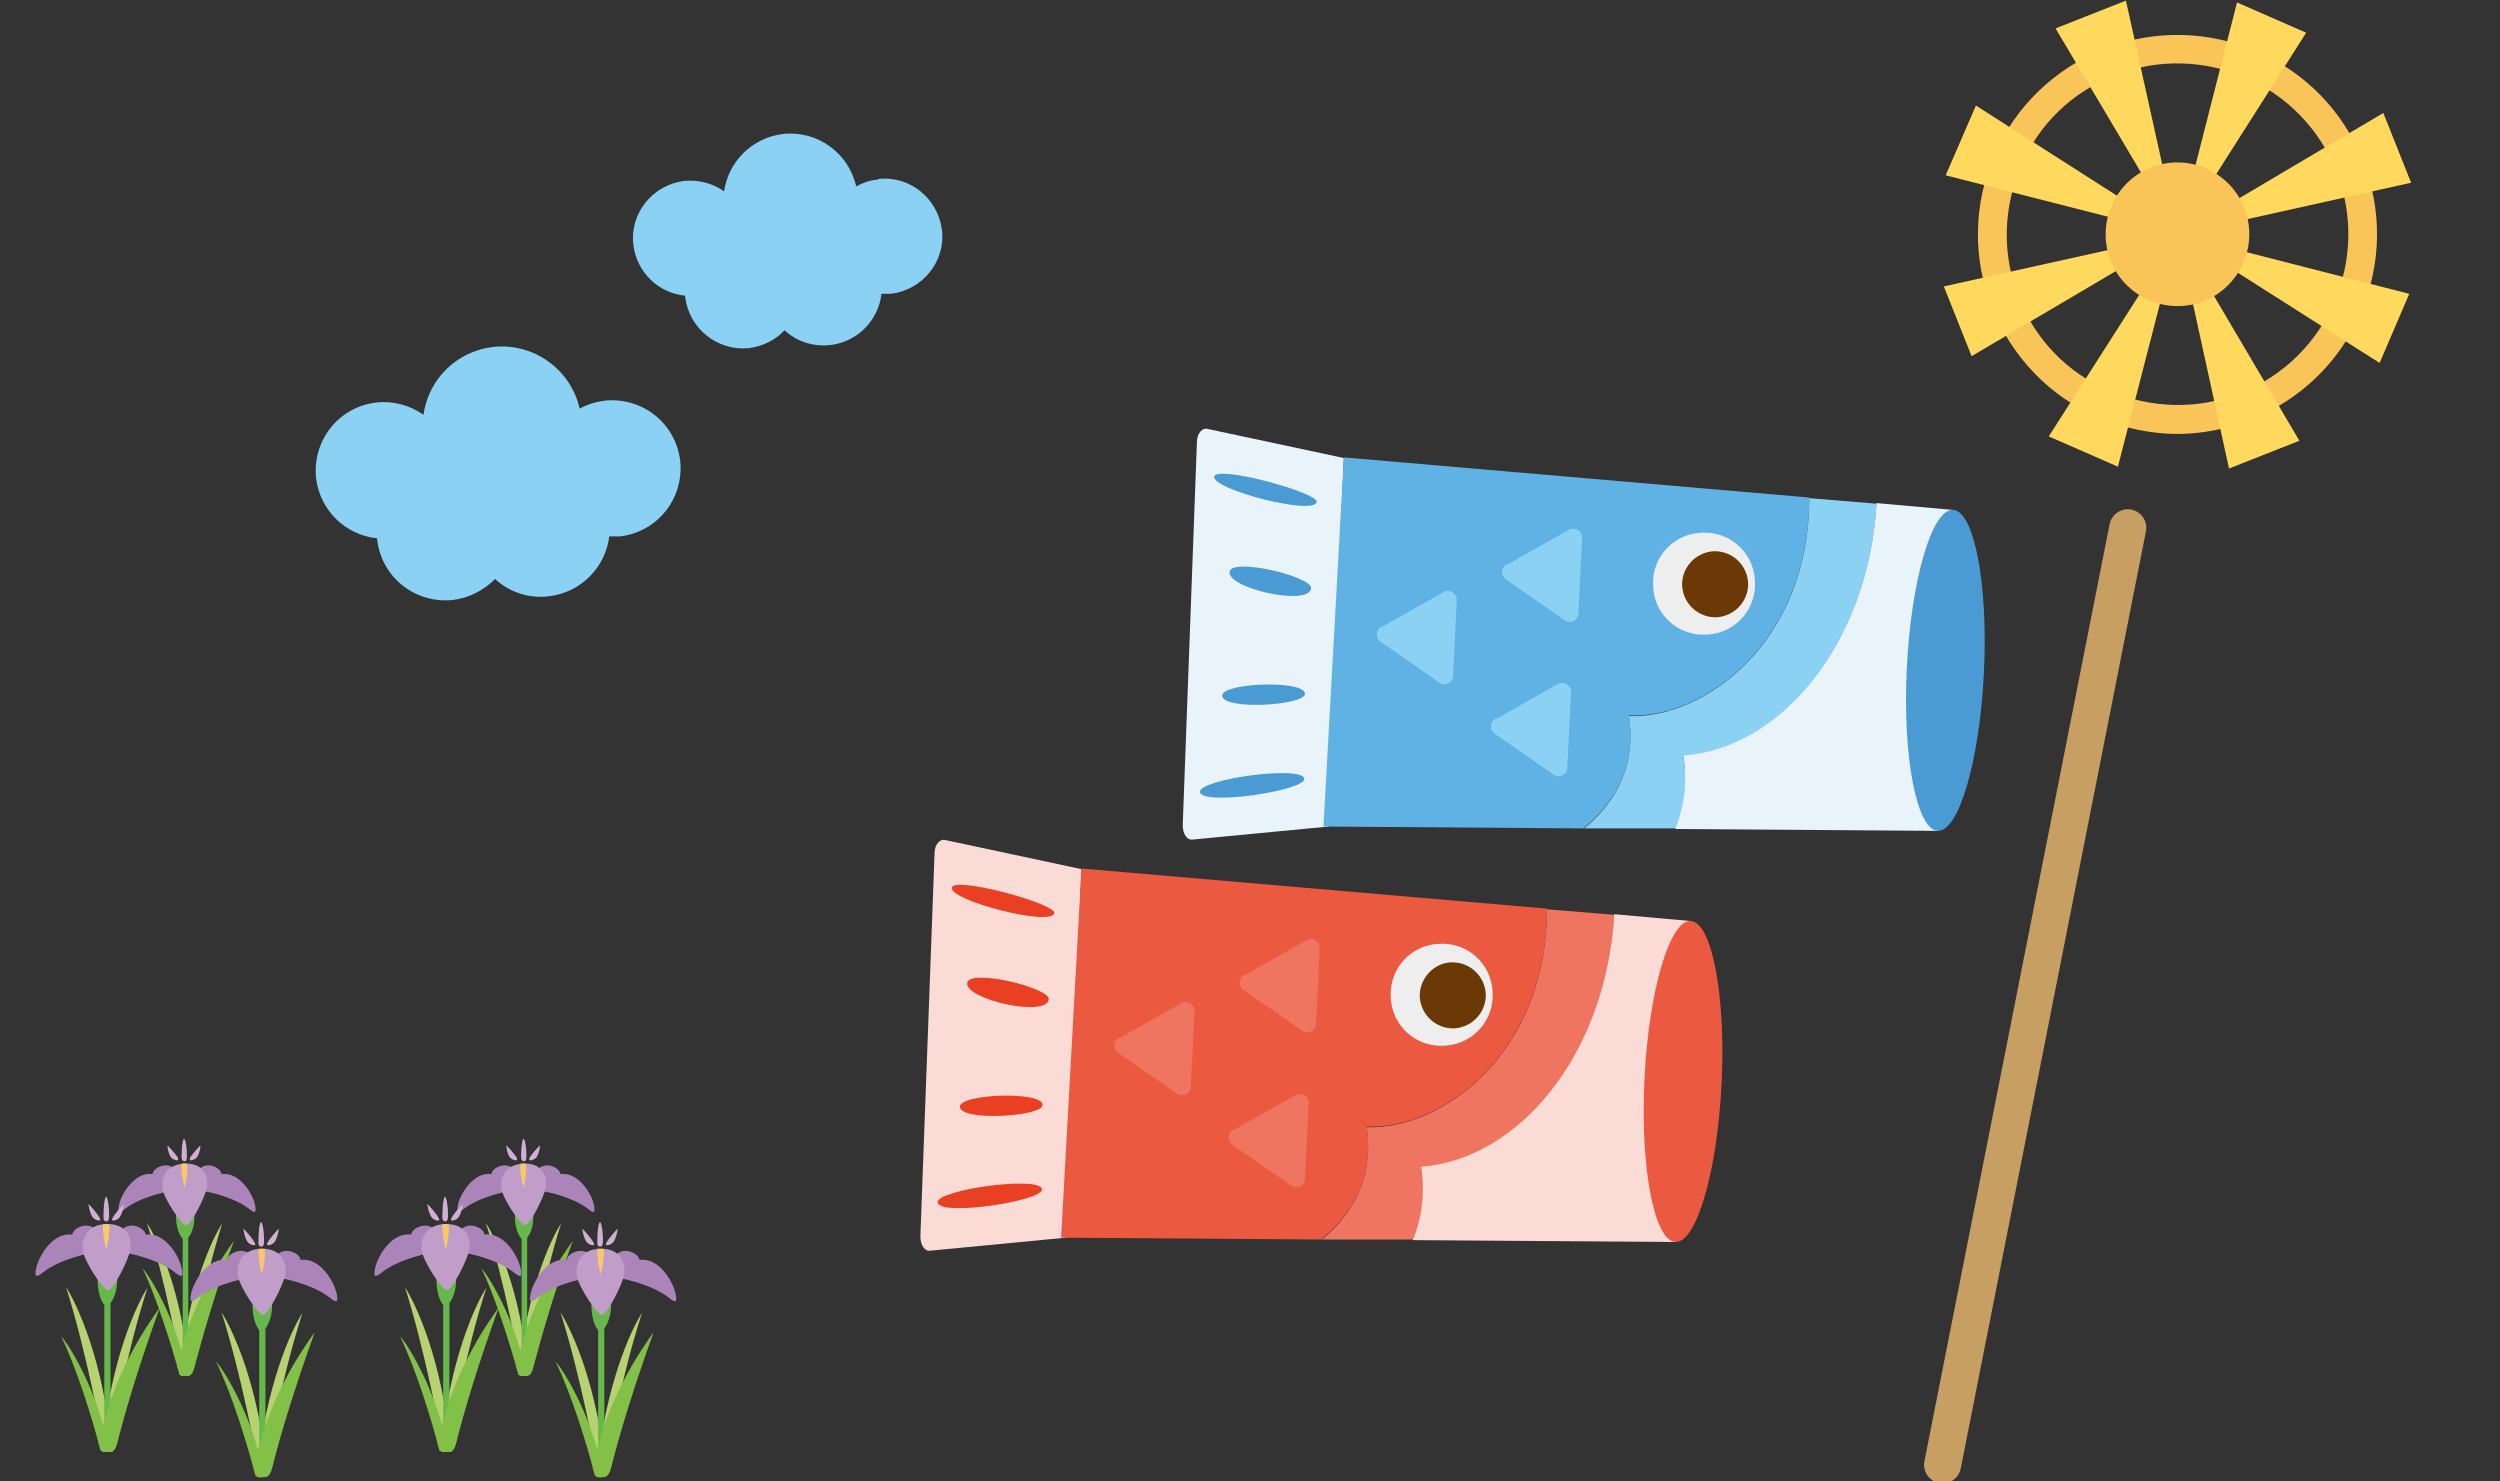 <?xml version="1.0" encoding="UTF-8"?>
<svg id="_x35_" xmlns="http://www.w3.org/2000/svg" version="1.1" viewBox="0 0 405 240">
  <rect x="0" y="0" width="405" height="240" fill="#333333" stroke="none"/>
  <!-- Generator: Adobe Illustrator 29.6.1, SVG Export Plug-In . SVG Version: 2.1.1 Build 9)  -->
  <defs>
    <style>
      .st0 {
        fill: #8bd1f4;
      }

      .st1 {
        fill: #fed95d;
      }

      .st2 {
        fill: #c09ec9;
      }

      .st3 {
        fill: #ec5941;
      }

      .st4 {
        fill: #4a9ad4;
      }

      .st5 {
        fill: #67b84b;
      }

      .st6 {
        fill: #d1afd2;
      }

      .st7 {
        fill: #f7c96a;
      }

      .st8 {
        fill: #b7d270;
      }

      .st9 {
        fill: #6a3906;
      }

      .st10 {
        fill: #e94024;
      }

      .st11 {
        fill: #eeeeef;
      }

      .st12 {
        fill: none;
        stroke: #c79f62;
        stroke-linecap: round;
        stroke-linejoin: round;
        stroke-width: 6px;
      }

      .st13 {
        fill: #ab84b9;
      }

      .st14 {
        fill: #e8f4f9;
      }

      .st15 {
        fill: #f9c458;
      }

      .st16 {
        fill: #60b2e4;
      }

      .st17 {
        fill: #82c047;
      }

      .st18 {
        fill: #fbdbd6;
      }

      .st19 {
        fill: #ef7560;
      }
    </style>
  </defs>
  <line class="st12" x1="344.7" y1="85.5" x2="314.7" y2="237.3"/>
  <g>
    <path class="st14" d="M217.7,74.2l-22-4.7c-.9-.3-1.8.7-1.8,2.1l-2.3,62.1c0,1.4.7,2.5,1.7,2.3l21.9-2.1"/>
    <path class="st0" d="M280.2,115.6"/>
    <g>
      <path class="st16" d="M217.7,74.2l-3.3,59.7,42.1.3c4.6-3.7,8.7-9.5,7.4-18.3,12.1.6,29.2-11.9,29.2-35.3l-75.4-6.5Z"/>
      <path class="st0" d="M256.5,134.2h14.9c1.4-3.1,2-7,1.3-11.7,15.6-1.2,29.9-17.8,31.3-40.9l-10.9-.9c0,23.4-17.1,35.8-29.2,35.3,1.3,8.8-2.9,14.7-7.4,18.3Z"/>
      <path class="st14" d="M271.4,134.3l42.5.3,2.4-52-12.3-1.1c-1.4,23.2-15.8,39.8-31.3,40.9.7,4.7,0,8.6-1.3,11.8Z"/>
    </g>
    <path class="st11" d="M284.3,94.1c-.2-4.6-4.1-8.1-8.7-7.8-4.6.2-8.1,4.1-7.8,8.7.2,4.6,4.1,8.1,8.7,7.8,4.6-.2,8.1-4.1,7.8-8.7Z"/>
    <path class="st9" d="M283.2,94.4c-.2-3-2.7-5.2-5.6-5.1-3,.2-5.2,2.7-5.1,5.6.2,3,2.7,5.2,5.6,5.1,3-.2,5.2-2.7,5.1-5.6Z"/>
    <path class="st0" d="M244.1,91.5l10.1-5.7c1-.5,2.1.2,2.1,1.3l-.6,12.3c0,1.1-1.3,1.7-2.2,1.1l-9.5-6.6c-.9-.6-.9-2,.1-2.5Z"/>
    <path class="st0" d="M242.3,116.5l10.1-5.7c1-.5,2.1.2,2.1,1.3l-.6,12.3c0,1.1-1.3,1.7-2.2,1.1l-9.5-6.6c-.9-.6-.9-2,.1-2.5Z"/>
    <path class="st0" d="M223.8,101.6l10.1-5.7c1-.5,2.1.2,2.1,1.3l-.6,12.3c0,1.1-1.3,1.7-2.2,1.1l-9.5-6.6c-.9-.6-.9-2,.1-2.5Z"/>
    <g>
      <path class="st4" d="M196.7,77.2c.4-1.9,16.8,2.6,16.6,4.1-.3,2.3-17-2-16.6-4.1Z"/>
      <path class="st4" d="M199.2,92.6c.4-2.3,13.4.8,13.2,2.7-.3,3-13.7,0-13.2-2.7Z"/>
      <path class="st4" d="M194.4,128.3c.3,2.3,16.9-.2,16.9-2.1,0-2.3-17.1,0-16.9,2.1Z"/>
      <path class="st4" d="M198,112.7c.1,2.4,13.4,1.6,13.4-.3,0-2.3-13.5-1.8-13.4.3Z"/>
    </g>
    <path class="st4" d="M308.9,108.3c-.7,14.3,1.6,26.1,5,26.3,3.4.2,6.8-11.3,7.5-25.7s-1.6-26.1-5-26.3c-3.4-.2-6.8,11.3-7.5,25.7Z"/>
  </g>
  <g>
    <path class="st18" d="M175.2,140.8l-22-4.7c-.9-.3-1.8.7-1.8,2.1l-2.3,62.1c0,1.4.7,2.5,1.7,2.3l21.9-2.1"/>
    <path class="st0" d="M237.6,182.2"/>
    <g>
      <path class="st3" d="M175.2,140.8l-3.3,59.7,42.1.3c4.6-3.7,8.7-9.5,7.4-18.3,12.1.6,29.2-11.9,29.2-35.3l-75.4-6.5Z"/>
      <path class="st19" d="M214,200.8h14.9c1.4-3.1,2-7,1.3-11.7,15.6-1.2,29.9-17.8,31.3-40.9l-10.9-.9c0,23.4-17.1,35.8-29.2,35.3,1.3,8.8-2.9,14.7-7.4,18.3Z"/>
      <path class="st18" d="M228.9,200.9l42.5.3,2.4-52-12.3-1.1c-1.4,23.2-15.8,39.8-31.3,40.9.7,4.7,0,8.6-1.3,11.8Z"/>
    </g>
    <path class="st11" d="M241.8,160.7c-.2-4.6-4.1-8.1-8.7-7.8-4.6.2-8.1,4.1-7.8,8.7.2,4.6,4.1,8.1,8.7,7.8,4.6-.2,8.1-4.1,7.8-8.7Z"/>
    <path class="st9" d="M240.7,161c-.2-3-2.7-5.2-5.6-5.1s-5.2,2.7-5.1,5.6c.2,3,2.7,5.2,5.6,5.1,3-.2,5.2-2.7,5.1-5.6Z"/>
    <path class="st19" d="M201.6,158l10.1-5.7c1-.5,2.1.2,2.1,1.3l-.6,12.3c0,1.1-1.3,1.7-2.2,1.1l-9.5-6.6c-.9-.6-.9-2,.1-2.5Z"/>
    <path class="st19" d="M199.8,183.1l10.1-5.7c1-.5,2.1.2,2.1,1.3l-.6,12.3c0,1.1-1.3,1.7-2.2,1.1l-9.5-6.6c-.9-.6-.9-2,.1-2.5Z"/>
    <path class="st19" d="M181.3,168.2l10.1-5.7c1-.5,2.1.2,2.1,1.3l-.6,12.3c0,1.1-1.3,1.7-2.2,1.1l-9.5-6.6c-.9-.6-.9-2,.1-2.5Z"/>
    <g>
      <path class="st10" d="M154.2,143.8c.4-1.9,16.8,2.6,16.6,4.1-.3,2.3-17-2-16.6-4.1Z"/>
      <path class="st10" d="M156.7,159.2c.4-2.3,13.4.8,13.2,2.7-.3,3-13.7,0-13.2-2.7Z"/>
      <path class="st10" d="M151.9,194.8c.3,2.3,16.9-.2,16.9-2.1,0-2.3-17.1,0-16.9,2.1Z"/>
      <path class="st10" d="M155.5,179.3c.1,2.4,13.4,1.6,13.4-.3,0-2.3-13.5-1.8-13.4.3Z"/>
    </g>
    <path class="st3" d="M266.4,174.9c-.7,14.3,1.6,26.1,5,26.3,3.4.2,6.8-11.3,7.5-25.7.7-14.3-1.6-26.1-5-26.3-3.4-.2-6.8,11.3-7.5,25.7Z"/>
  </g>
  <g>
    <path class="st15" d="M339.9,67.6c-7.9-3.4-14-9.8-17.2-17.8-3.2-8-3-16.8.4-24.7,3.4-7.9,9.8-14,17.8-17.2,16.6-6.5,35.4,1.6,41.9,18.2h0c3.2,8,3,16.8-.4,24.7-3.4,7.9-9.8,14-17.8,17.2-3.8,1.5-7.9,2.3-11.9,2.3s-8.7-.9-12.9-2.7ZM342.6,12.2c-6.9,2.7-12.3,7.9-15.2,14.7-2.9,6.8-3.1,14.3-.4,21.2,2.7,6.9,7.9,12.3,14.7,15.2,6.8,2.9,14.3,3.1,21.2.4,14.2-5.6,21.2-21.7,15.6-35.9h0c-5.6-14.2-21.7-21.2-35.9-15.6Z"/>
    <polygon class="st1" points="352.8 38 333 4.6 344.4 .1 352.8 38"/>
    <polygon class="st1" points="352.8 38 362.4 .4 373.6 5.3 352.8 38"/>
    <polygon class="st1" points="352.8 38 386.1 18.3 390.6 29.6 352.8 38"/>
    <polygon class="st1" points="352.8 38 390.3 47.6 385.5 58.8 352.8 38"/>
    <polygon class="st1" points="352.8 38 372.5 71.4 361.1 75.9 352.8 38"/>
    <polygon class="st1" points="352.8 38 343.1 75.6 331.9 70.7 352.8 38"/>
    <polygon class="st1" points="352.8 38 319.4 57.7 314.9 46.4 352.8 38"/>
    <polygon class="st1" points="352.8 38 315.2 28.4 320.1 17.1 352.8 38"/>
    <path class="st15" d="M363.6,33.7c-2.4-6-9.1-8.9-15.1-6.6-6,2.4-8.9,9.1-6.6,15.1,2.4,6,9.1,8.9,15.1,6.6,6-2.4,8.9-9.1,6.6-15.1Z"/>
  </g>
  <g>
    <path class="st8" d="M29.2,222.7c0,0,.1.1.2.2.3,0,.6,0,.8,0,.8-3.8,2.7-14.9,5.8-24.7-1.6,2.4-5.6,10.8-6.9,24.6Z"/>
    <path class="st8" d="M30.7,222.8c-1.2-13.9-5.3-22.2-6.9-24.7,3.1,9.8,5.1,21,5.8,24.8.3,0,.7,0,1,0Z"/>
    <path class="st5" d="M29.6,222.9c.3,0,.6,0,.9,0v-22.4c.8-.9,1.2-2.8.9-4.5h-2.8c-.3,1.8.2,3.9,1,4.7v22.2Z"/>
    <path class="st13" d="M28.4,189.5c-1.1-1.4-3.5-.5-3.7.7-2.8-.4-5,3.1-5.4,4.9-.3,1.5,0,1.5,1,.7,2.7-2.1,8-3.1,7.8-2.8l.2-3.4Z"/>
    <path class="st13" d="M32.2,189.5c1.1-1.4,3.5-.5,3.7.7,2.8-.4,5,3.1,5.4,4.9.3,1.5,0,1.5-1,.7-2.7-2.1-8-3.1-7.8-2.8l-.2-3.4Z"/>
    <path class="st2" d="M30.2,188.5c-3.3,0-4.1,2.3-3.9,3.9.1,1.6,3.2,6.2,3.9,6.1.7-.1,3-4.4,3.3-6.1.3-1.6-.4-3.9-3.3-3.9Z"/>
    <path class="st7" d="M29.4,188.5c-.2,1.3.5,3.9.5,3.9.4-1.3.5-2.7.4-3.9h-.9Z"/>
    <path class="st6" d="M29.8,184.5c-.3,0-.5,3.1-.3,3.4.2.3.6.3.7,0,.2-.4,0-3.4-.4-3.4Z"/>
    <path class="st6" d="M28.9,187.7c-.3-.6-1.5-1.9-1.7-2.1-.2-.2.1,1.6.6,2,.5.4,1.3.6,1,0Z"/>
    <path class="st6" d="M30.7,187.7c.3-.6,1.5-1.9,1.7-2.1.2-.2-.1,1.6-.6,2-.5.4-1.3.6-1,0Z"/>
    <path class="st17" d="M28.8,221.6s0,0,0,0c.1.3.2.7.4,1,0,0,.1.1.2.2.5,0,1,0,1.4,0,.3-.2.5-.5.7-1.3,1.2-4.5,3.3-12,6.4-20.5-1.7,2.4-7.2,10.1-9.2,20.7Z"/>
    <path class="st17" d="M29.2,222.7c0,0,.1.1.2.2.3,0,.5,0,.8,0-.9-7.8-5.9-16.3-7.1-17.4,2.3,4.7,4.8,12.9,5.9,16.9,0,.1,0,.3.2.4Z"/>
  </g>
  <g>
    <path class="st8" d="M16.5,235c0,0,.1.1.2.2.3,0,.6,0,.9,0,.8-4.1,2.9-16.1,6.3-26.6-1.7,2.6-6,11.6-7.4,26.4Z"/>
    <path class="st8" d="M18.1,235.1c-1.3-14.9-5.7-23.9-7.4-26.6,3.3,10.5,5.5,22.6,6.3,26.6.4,0,.7,0,1.1,0Z"/>
    <path class="st5" d="M16.9,235.2c.3,0,.6,0,1,0v-24.1c.8-1,1.3-3,1-4.8h-3c-.3,1.9.2,4.2,1,5.1v23.9Z"/>
    <path class="st13" d="M15.6,199.3c-1.2-1.5-3.7-.5-3.9.7-3.1-.4-5.3,3.3-5.8,5.3-.4,1.7,0,1.7,1.1.8,2.9-2.3,8.6-3.4,8.4-3.1l.2-3.7Z"/>
    <path class="st13" d="M19.7,199.3c1.2-1.5,3.7-.5,3.9.7,3.1-.4,5.3,3.3,5.8,5.3.4,1.7,0,1.7-1.1.8-2.9-2.3-8.6-3.4-8.4-3.1l-.2-3.7Z"/>
    <path class="st2" d="M17.6,198.3c-3.6-.1-4.4,2.5-4.2,4.2.2,1.8,3.4,6.7,4.2,6.5.8-.2,3.2-4.8,3.5-6.5.3-1.8-.4-4.1-3.5-4.2Z"/>
    <path class="st7" d="M16.7,198.3c-.2,1.4.5,4.2.5,4.2.4-1.4.6-3,.5-4.2h-1Z"/>
    <path class="st6" d="M17.2,193.9c-.4,0-.5,3.4-.4,3.7.2.3.6.4.8,0,.2-.4,0-3.6-.4-3.7Z"/>
    <path class="st6" d="M16.2,197.4c-.3-.7-1.6-2.1-1.8-2.3-.2-.2.2,1.7.7,2.2.5.5,1.4.6,1.1.1Z"/>
    <path class="st6" d="M18.2,197.4c.3-.7,1.6-2.1,1.8-2.3.2-.2-.2,1.7-.7,2.2-.5.5-1.4.6-1.1.1Z"/>
    <path class="st17" d="M16.1,233.9s0,0,0,0c.1.4.2.7.4,1.1,0,0,.1.1.2.2.5,0,1,0,1.5,0,.3-.2.6-.6.8-1.4,1.2-4.9,3.6-12.9,6.9-22-1.8,2.5-7.8,10.9-9.9,22.2Z"/>
    <path class="st17" d="M16.5,235c0,0,.1.1.2.2.3,0,.6,0,.8,0-.9-8.4-6.3-17.5-7.6-18.7,2.5,5,5.2,13.8,6.3,18.2,0,.1.1.3.2.4Z"/>
  </g>
  <g>
    <path class="st8" d="M41.6,239.1c0,0,.1.1.2.2.3,0,.6,0,.9,0,.8-4.1,2.9-16.1,6.3-26.6-1.7,2.6-6,11.6-7.4,26.4Z"/>
    <path class="st8" d="M43.3,239.2c-1.3-14.9-5.7-23.9-7.4-26.6,3.3,10.5,5.5,22.6,6.3,26.6.4,0,.7,0,1.1,0Z"/>
    <path class="st5" d="M42,239.3c.3,0,.6,0,1,0v-24.1c.8-1,1.3-3,1-4.8h-3c-.3,1.9.2,4.2,1,5.1v23.9Z"/>
    <path class="st13" d="M40.7,203.4c-1.2-1.5-3.7-.5-3.9.7-3.1-.4-5.3,3.3-5.8,5.3-.4,1.7,0,1.7,1.1.8,2.9-2.3,8.6-3.4,8.4-3.1l.2-3.7Z"/>
    <path class="st13" d="M44.8,203.4c1.2-1.5,3.7-.5,3.9.7,3.1-.4,5.3,3.3,5.8,5.3.4,1.7,0,1.7-1.1.8-2.9-2.3-8.6-3.4-8.4-3.1l-.2-3.7Z"/>
    <path class="st2" d="M42.7,202.3c-3.6-.1-4.4,2.5-4.2,4.2.2,1.8,3.4,6.7,4.2,6.5.8-.2,3.2-4.8,3.5-6.5s-.4-4.1-3.5-4.2Z"/>
    <path class="st7" d="M41.9,202.3c-.2,1.4.5,4.2.5,4.2.4-1.4.6-3,.5-4.2h-1Z"/>
    <path class="st6" d="M42.3,198c-.4,0-.5,3.4-.4,3.7.2.3.6.4.8,0,.2-.4,0-3.6-.4-3.7Z"/>
    <path class="st6" d="M41.3,201.4c-.3-.7-1.6-2.1-1.8-2.3-.2-.2.2,1.7.7,2.2.5.5,1.4.6,1.1.1Z"/>
    <path class="st6" d="M43.3,201.4c.3-.7,1.6-2.1,1.8-2.3.2-.2-.2,1.7-.7,2.2s-1.4.6-1.1.1Z"/>
    <path class="st17" d="M41.2,237.9s0,0,0,0c.1.4.2.7.4,1.1,0,0,.1.1.2.2.5,0,1,0,1.5,0,.3-.2.6-.6.8-1.4,1.2-4.9,3.6-12.9,6.9-22-1.8,2.5-7.8,10.9-9.9,22.2Z"/>
    <path class="st17" d="M41.6,239.1c0,0,.1.1.2.2.3,0,.6,0,.8,0-.9-8.4-6.3-17.5-7.6-18.7,2.5,5,5.2,13.8,6.3,18.2,0,.1.1.3.2.4Z"/>
  </g>
  <g>
    <path class="st8" d="M84.1,222.7c0,0,.1.1.2.2.3,0,.6,0,.8,0,.8-3.8,2.7-14.9,5.8-24.7-1.6,2.4-5.6,10.8-6.9,24.6Z"/>
    <path class="st8" d="M85.6,222.8c-1.2-13.9-5.3-22.2-6.9-24.7,3.1,9.8,5.1,21,5.8,24.8.3,0,.7,0,1,0Z"/>
    <path class="st5" d="M84.5,222.9c.3,0,.6,0,.9,0v-22.4c.8-.9,1.2-2.8.9-4.5h-2.8c-.3,1.8.2,3.9,1,4.7v22.2Z"/>
    <path class="st13" d="M83.3,189.5c-1.1-1.4-3.5-.5-3.7.7-2.8-.4-5,3.1-5.4,4.9-.3,1.5,0,1.5,1,.7,2.7-2.1,8-3.1,7.8-2.8l.2-3.4Z"/>
    <path class="st13" d="M87.1,189.5c1.1-1.4,3.5-.5,3.7.7,2.8-.4,5,3.1,5.4,4.9.3,1.5,0,1.5-1,.7-2.7-2.1-8-3.1-7.8-2.8l-.2-3.4Z"/>
    <path class="st2" d="M85.1,188.5c-3.3,0-4.1,2.3-3.9,3.9.1,1.6,3.2,6.2,3.9,6.1.7-.1,3-4.4,3.3-6.1.3-1.6-.4-3.9-3.3-3.9Z"/>
    <path class="st7" d="M84.3,188.5c-.2,1.3.5,3.9.5,3.9.4-1.3.5-2.7.4-3.9h-.9Z"/>
    <path class="st6" d="M84.8,184.5c-.3,0-.5,3.1-.3,3.4.2.3.6.3.7,0,.2-.4,0-3.4-.4-3.4Z"/>
    <path class="st6" d="M83.8,187.7c-.3-.6-1.5-1.9-1.7-2.1-.2-.2.1,1.6.6,2,.5.4,1.3.6,1,0Z"/>
    <path class="st6" d="M85.7,187.7c.3-.6,1.5-1.9,1.7-2.1.2-.2-.1,1.6-.6,2-.5.4-1.3.6-1,0Z"/>
    <path class="st17" d="M83.7,221.6s0,0,0,0c.1.3.2.7.4,1,0,0,.1.1.2.2.5,0,1,0,1.4,0,.3-.2.5-.5.7-1.3,1.2-4.5,3.3-12,6.4-20.5-1.7,2.4-7.2,10.1-9.2,20.7Z"/>
    <path class="st17" d="M84.1,222.7c0,0,.1.1.2.2.3,0,.5,0,.8,0-.9-7.8-5.9-16.3-7.1-17.4,2.3,4.7,4.8,12.9,5.9,16.9,0,.1,0,.3.2.4Z"/>
  </g>
  <g>
    <path class="st8" d="M71.4,235c0,0,.1.1.2.2.3,0,.6,0,.9,0,.8-4.1,2.9-16.1,6.3-26.6-1.7,2.6-6,11.6-7.4,26.4Z"/>
    <path class="st8" d="M73,235.1c-1.3-14.9-5.7-23.9-7.4-26.6,3.3,10.5,5.5,22.6,6.3,26.6.4,0,.7,0,1.1,0Z"/>
    <path class="st5" d="M71.8,235.2c.3,0,.6,0,1,0v-24.1c.8-1,1.3-3,1-4.8h-3c-.3,1.9.2,4.2,1,5.1v23.9Z"/>
    <path class="st13" d="M70.5,199.3c-1.2-1.5-3.7-.5-3.9.7-3.1-.4-5.3,3.3-5.8,5.3-.4,1.7,0,1.7,1.1.8,2.9-2.3,8.6-3.4,8.4-3.1l.2-3.7Z"/>
    <path class="st13" d="M74.6,199.3c1.2-1.5,3.7-.5,3.9.7,3.1-.4,5.3,3.3,5.8,5.3.4,1.7,0,1.7-1.1.8-2.9-2.3-8.6-3.4-8.4-3.1l-.2-3.7Z"/>
    <path class="st2" d="M72.5,198.3c-3.6-.1-4.4,2.5-4.2,4.2.2,1.8,3.4,6.7,4.2,6.5.8-.2,3.2-4.8,3.5-6.5.3-1.8-.4-4.1-3.5-4.2Z"/>
    <path class="st7" d="M71.7,198.3c-.2,1.4.5,4.2.5,4.2.4-1.4.6-3,.5-4.2h-1Z"/>
    <path class="st6" d="M72.1,193.9c-.4,0-.5,3.4-.4,3.7.2.3.6.4.8,0,.2-.4,0-3.6-.4-3.7Z"/>
    <path class="st6" d="M71.1,197.4c-.3-.7-1.6-2.1-1.8-2.3-.2-.2.2,1.7.7,2.2.5.5,1.4.6,1.1.1Z"/>
    <path class="st6" d="M73.1,197.4c.3-.7,1.6-2.1,1.8-2.3.2-.2-.2,1.7-.7,2.2-.5.5-1.4.6-1.1.1Z"/>
    <path class="st17" d="M71,233.9s0,0,0,0c.1.4.2.7.4,1.1,0,0,.1.1.2.2.5,0,1,0,1.5,0,.3-.2.6-.6.8-1.4,1.2-4.9,3.6-12.9,6.9-22-1.8,2.5-7.8,10.9-9.9,22.2Z"/>
    <path class="st17" d="M71.4,235c0,0,.1.1.2.2.3,0,.6,0,.8,0-.9-8.4-6.3-17.5-7.6-18.7,2.5,5,5.2,13.8,6.3,18.2,0,.1.1.3.2.4Z"/>
  </g>
  <g>
    <path class="st8" d="M96.6,239.1c0,0,.1.1.2.2.3,0,.6,0,.9,0,.8-4.1,2.9-16.1,6.3-26.6-1.7,2.6-6,11.6-7.4,26.4Z"/>
    <path class="st8" d="M98.2,239.2c-1.3-14.9-5.7-23.9-7.4-26.6,3.3,10.5,5.5,22.6,6.3,26.6.4,0,.7,0,1.1,0Z"/>
    <path class="st5" d="M96.9,239.3c.3,0,.6,0,1,0v-24.1c.8-1,1.3-3,1-4.8h-3c-.3,1.9.2,4.2,1,5.1v23.9Z"/>
    <path class="st13" d="M95.7,203.4c-1.2-1.5-3.7-.5-3.9.7-3.1-.4-5.3,3.3-5.8,5.3-.4,1.7,0,1.7,1.1.8,2.9-2.3,8.6-3.4,8.4-3.1l.2-3.7Z"/>
    <path class="st13" d="M99.7,203.4c1.2-1.5,3.7-.5,3.9.7,3.1-.4,5.3,3.3,5.8,5.3.4,1.7,0,1.7-1.1.8-2.9-2.3-8.6-3.4-8.4-3.1l-.2-3.7Z"/>
    <path class="st2" d="M97.6,202.3c-3.6-.1-4.4,2.5-4.2,4.2.2,1.8,3.4,6.7,4.2,6.5.8-.2,3.2-4.8,3.5-6.5s-.4-4.1-3.5-4.2Z"/>
    <path class="st7" d="M96.8,202.3c-.2,1.4.5,4.2.5,4.2.4-1.4.6-3,.5-4.2h-1Z"/>
    <path class="st6" d="M97.2,198c-.4,0-.5,3.4-.4,3.7.2.3.6.4.8,0,.2-.4,0-3.6-.4-3.7Z"/>
    <path class="st6" d="M96.2,201.4c-.3-.7-1.6-2.1-1.8-2.3-.2-.2.2,1.7.7,2.2.5.5,1.4.6,1.1.1Z"/>
    <path class="st6" d="M98.2,201.4c.3-.7,1.6-2.1,1.8-2.3.2-.2-.2,1.7-.7,2.2s-1.4.6-1.1.1Z"/>
    <path class="st17" d="M96.1,237.9s0,0,0,0c.1.4.2.7.4,1.1,0,0,.1.1.2.2.5,0,1,0,1.5,0,.3-.2.6-.6.8-1.4,1.2-4.9,3.6-12.9,6.9-22-1.8,2.5-7.8,10.9-9.9,22.2Z"/>
    <path class="st17" d="M96.6,239.1c0,0,.1.1.2.2.3,0,.6,0,.8,0-.9-8.4-6.3-17.5-7.6-18.7,2.5,5,5.2,13.8,6.3,18.2,0,.1.1.3.2.4Z"/>
  </g>
  <path class="st0" d="M142.2,29.1c-1.3.1-2.4.5-3.5,1.1-1.2-5.4-6.3-9.1-11.8-8.5-5.1.6-8.9,4.5-9.6,9.3-1.8-1.3-4.1-1.9-6.4-1.7-5.1.6-8.9,5.2-8.3,10.3.5,4.5,4.1,7.9,8.4,8.3,0,0,0,.1,0,.2.6,5.1,5.2,8.8,10.3,8.3,2.3-.3,4.3-1.3,5.8-2.9,1.9,1.8,4.6,2.7,7.4,2.4,4.4-.5,7.8-4,8.3-8.3.5,0,1,0,1.5,0,5.1-.6,8.9-5.2,8.3-10.3-.6-5.1-5.2-8.9-10.3-8.3Z"/>
  <path class="st0" d="M98,64.9c-1.5.2-2.8.6-4.1,1.3-1.4-6.3-7.4-10.7-14-10-6,.7-10.5,5.3-11.3,11-2.1-1.5-4.8-2.3-7.6-2-6.1.7-10.4,6.1-9.8,12.2.6,5.3,4.8,9.3,9.9,9.8,0,0,0,.2,0,.2.7,6.1,6.1,10.4,12.2,9.8,2.7-.3,5.1-1.6,6.9-3.4,2.3,2.1,5.4,3.2,8.7,2.8,5.2-.6,9.2-4.7,9.8-9.7.6,0,1.2,0,1.7,0,6.1-.7,10.4-6.1,9.8-12.2-.7-6.1-6.1-10.4-12.2-9.8Z"/>
</svg>
